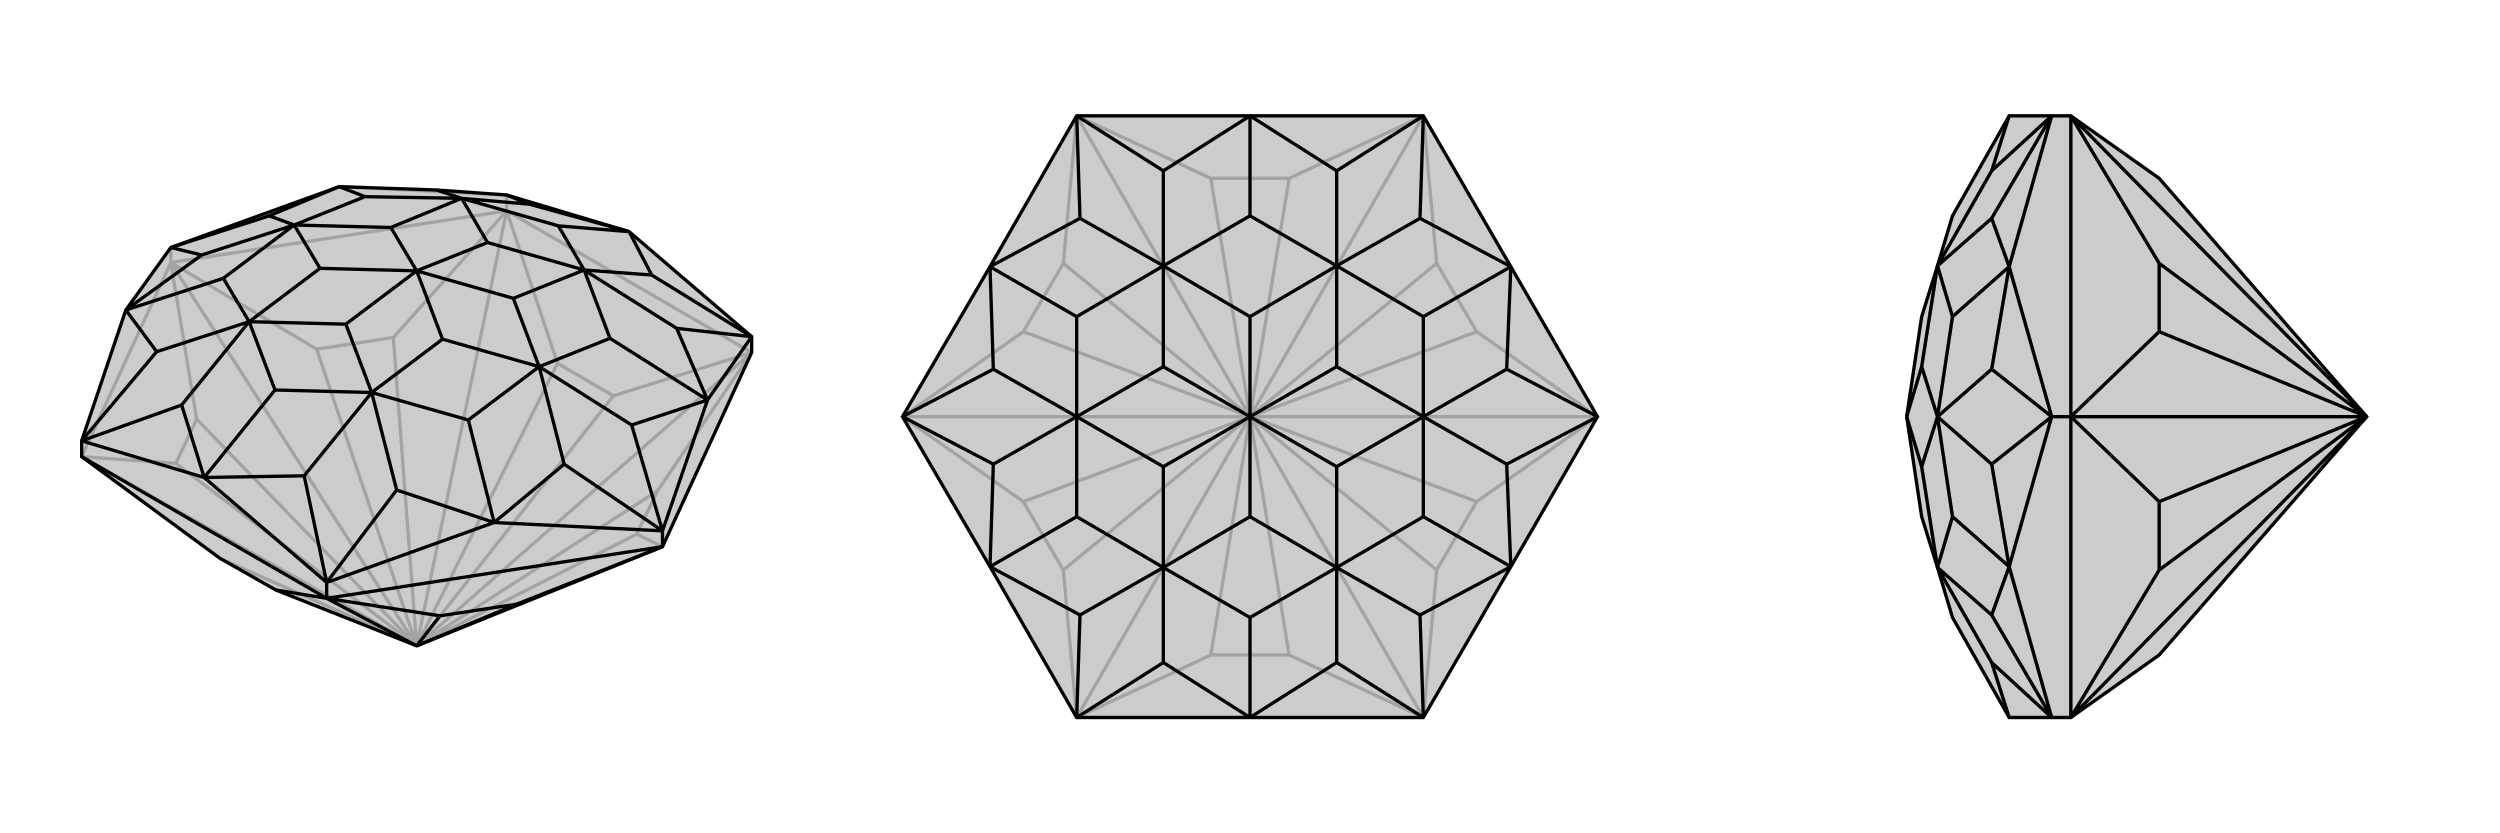 <svg xmlns="http://www.w3.org/2000/svg" viewBox="0 0 3000 1000">
    <g stroke="currentColor" stroke-width="4" fill="none" transform="translate(0 -2)">
        <path fill="currentColor" stroke="none" fill-opacity=".2" d="M331,710L264,672L98,550L98,531L151,374L205,299L407,226L524,230L608,236L755,280L902,406L902,425L795,658L500,777z" />
<path stroke-opacity=".2" d="M500,777L902,425M500,777L608,255M500,777L205,317M500,777L98,550M500,777L264,672M500,777L764,643M500,777L789,591M500,777L736,477M500,777L669,438M500,777L472,407M500,777L380,421M500,777L236,505M500,777L211,558M608,255L608,236M205,317L205,299M795,658L764,643M789,591L902,425M764,643L789,591M902,425L736,477M608,255L669,438M736,477L669,438M902,425L608,255M608,255L472,407M205,317L380,421M472,407L380,421M608,255L205,317M205,317L236,505M98,550L211,558M236,505L211,558M98,550L205,317M608,236L407,226" />
<path d="M331,710L264,672L98,550L98,531L151,374L205,299L407,226L524,230L608,236L755,280L902,406L902,425L795,658L500,777z" />
<path d="M500,777L392,720M500,777L528,741M500,777L620,727M392,720L392,701M795,658L795,639M392,720L331,710M392,720L98,550M392,720L528,741M620,727L795,658M528,741L620,727M392,720L795,658M902,406L849,482M795,639L849,482M795,639L593,629M392,701L593,629M392,701L245,575M98,531L245,575M902,406L782,332M902,406L812,396M795,639L758,512M795,639L677,559M392,701L476,590M392,701L365,573M98,531L218,488M98,531L188,424M205,299L242,308M205,299L323,261M608,236L635,247M755,280L782,332M782,332L701,326M849,482L812,396M812,396L701,326M849,482L758,512M758,512L647,442M849,482L732,408M593,629L677,559M677,559L647,442M593,629L476,590M476,590L446,473M593,629L562,506M245,575L365,573M365,573L446,473M245,575L218,488M218,488L299,388M245,575L330,470M151,374L188,424M188,424L299,388M151,374L242,308M242,308L353,272M151,374L268,336M407,226L323,261M323,261L353,272M524,230L554,240M407,226L438,238M755,280L635,247M635,247L554,240M755,280L670,273M701,326L670,273M554,240L670,273M701,326L732,408M647,442L732,408M647,442L562,506M446,473L562,506M446,473L330,470M299,388L330,470M299,388L268,336M353,272L268,336M353,272L438,238M554,240L438,238M701,326L585,293M701,326L616,360M647,442L616,360M647,442L531,409M616,360L500,327M446,473L531,409M446,473L415,391M531,409L500,327M299,388L415,391M299,388L384,324M500,327L415,391M353,272L384,324M353,272L469,275M500,327L384,324M554,240L585,293M554,240L469,275M500,327L585,293M500,327L469,275" />
    </g>
    <g stroke="currentColor" stroke-width="4" fill="none" transform="translate(1000 0)">
        <path fill="currentColor" stroke="none" fill-opacity=".2" d="M500,139L292,139L188,320L83,500L188,680L292,861L500,861L708,861L813,680L917,500L813,320L708,139z" />
<path stroke-opacity=".2" d="M500,500L708,861M500,500L917,500M500,500L708,139M500,500L292,139M500,500L83,500M500,500L292,861M500,500L547,786M500,500L453,786M500,500L724,684M500,500L772,602M500,500L772,398M500,500L724,316M500,500L547,214M500,500L453,214M500,500L276,316M500,500L228,398M500,500L228,602M500,500L276,684M708,861L547,786M292,861L453,786M547,786L453,786M708,861L724,684M772,602L917,500M724,684L772,602M917,500L772,398M724,316L708,139M772,398L724,316M708,139L547,214M292,139L453,214M547,214L453,214M292,139L276,316M83,500L228,398M276,316L228,398M83,500L228,602M292,861L276,684M228,602L276,684" />
<path d="M500,139L292,139L188,320L83,500L188,680L292,861L500,861L708,861L813,680L917,500L813,320L708,139z" />
<path d="M708,139L604,205M708,139L704,262M917,500L808,443M917,500L808,557M708,861L704,738M708,861L604,795M292,861L396,795M292,861L296,738M83,500L192,557M83,500L192,443M292,139L296,262M292,139L396,205M500,139L604,205M604,205L604,319M813,320L704,262M704,262L604,319M813,320L808,443M808,443L708,500M813,320L708,380M813,680L808,557M808,557L708,500M813,680L704,738M704,738L604,681M813,680L708,620M500,861L604,795M604,795L604,681M500,861L396,795M396,795L396,681M500,861L500,741M188,680L296,738M296,738L396,681M188,680L192,557M192,557L292,500M188,680L292,620M188,320L192,443M192,443L292,500M188,320L296,262M296,262L396,319M188,320L292,380M500,139L396,205M396,205L396,319M500,139L500,259M604,319L500,259M396,319L500,259M604,319L708,380M708,500L708,380M708,500L708,620M604,681L708,620M604,681L500,741M396,681L500,741M396,681L292,620M292,500L292,620M292,500L292,380M396,319L292,380M604,319L500,380M604,319L604,440M708,500L604,440M708,500L604,560M604,440L500,500M604,681L604,560M604,681L500,620M604,560L500,500M396,681L500,620M396,681L396,560M500,500L500,620M292,500L396,560M292,500L396,440M500,500L396,560M396,319L500,380M396,319L396,440M500,500L500,380M500,500L396,440" />
    </g>
    <g stroke="currentColor" stroke-width="4" fill="none" transform="translate(2000 0)">
        <path fill="currentColor" stroke="none" fill-opacity=".2" d="M591,786L485,861L462,861L411,861L343,741L325,681L306,620L288,500L306,380L325,319L343,259L411,139L462,139L485,139L591,214L840,500z" />
<path stroke-opacity=".2" d="M840,500L485,139M840,500L485,500M840,500L485,861M840,500L591,316M840,500L591,398M840,500L591,602M840,500L591,684M485,500L462,500M485,139L591,316M485,500L591,398M591,316L591,398M485,139L485,500M485,500L591,602M485,861L591,684M591,602L591,684M485,861L485,500M462,861L411,680M462,500L411,680M462,500L411,320M462,139L411,320M462,861L390,795M462,861L390,738M462,500L390,557M462,500L390,443M462,139L390,262M462,139L390,205M411,861L390,795M390,795L325,681M411,680L390,738M390,738L325,681M411,680L390,557M390,557L325,500M411,680L343,620M411,320L390,443M390,443L325,500M411,320L390,262M390,262L325,319M411,320L343,380M411,139L390,205M390,205L325,319M325,681L343,620M325,500L343,620M325,500L343,380M325,319L343,380M325,681L306,560M325,500L306,560M325,500L306,440M288,500L306,560M325,319L306,440M288,500L306,440" />
<path d="M591,786L485,861L462,861L411,861L343,741L325,681L306,620L288,500L306,380L325,319L343,259L411,139L462,139L485,139L591,214L840,500z" />
<path d="M840,500L485,861M840,500L485,500M840,500L485,139M840,500L591,684M840,500L591,602M840,500L591,398M840,500L591,316M485,500L462,500M485,861L591,684M591,602L485,500M591,684L591,602M485,861L485,500M485,500L591,398M591,316L485,139M591,398L591,316M485,500L485,139M462,139L411,320M462,500L411,320M462,500L411,680M462,861L411,680M462,139L390,205M462,139L390,262M462,500L390,443M462,500L390,557M462,861L390,738M462,861L390,795M411,139L390,205M390,205L325,319M411,320L390,262M390,262L325,319M411,320L390,443M390,443L325,500M411,320L343,380M411,680L390,557M390,557L325,500M411,680L390,738M390,738L325,681M411,680L343,620M411,861L390,795M390,795L325,681M325,319L343,380M325,500L343,380M325,500L343,620M325,681L343,620M325,319L306,440M325,500L306,440M325,500L306,560M306,440L288,500M325,681L306,560M306,560L288,500" />
    </g>
</svg>